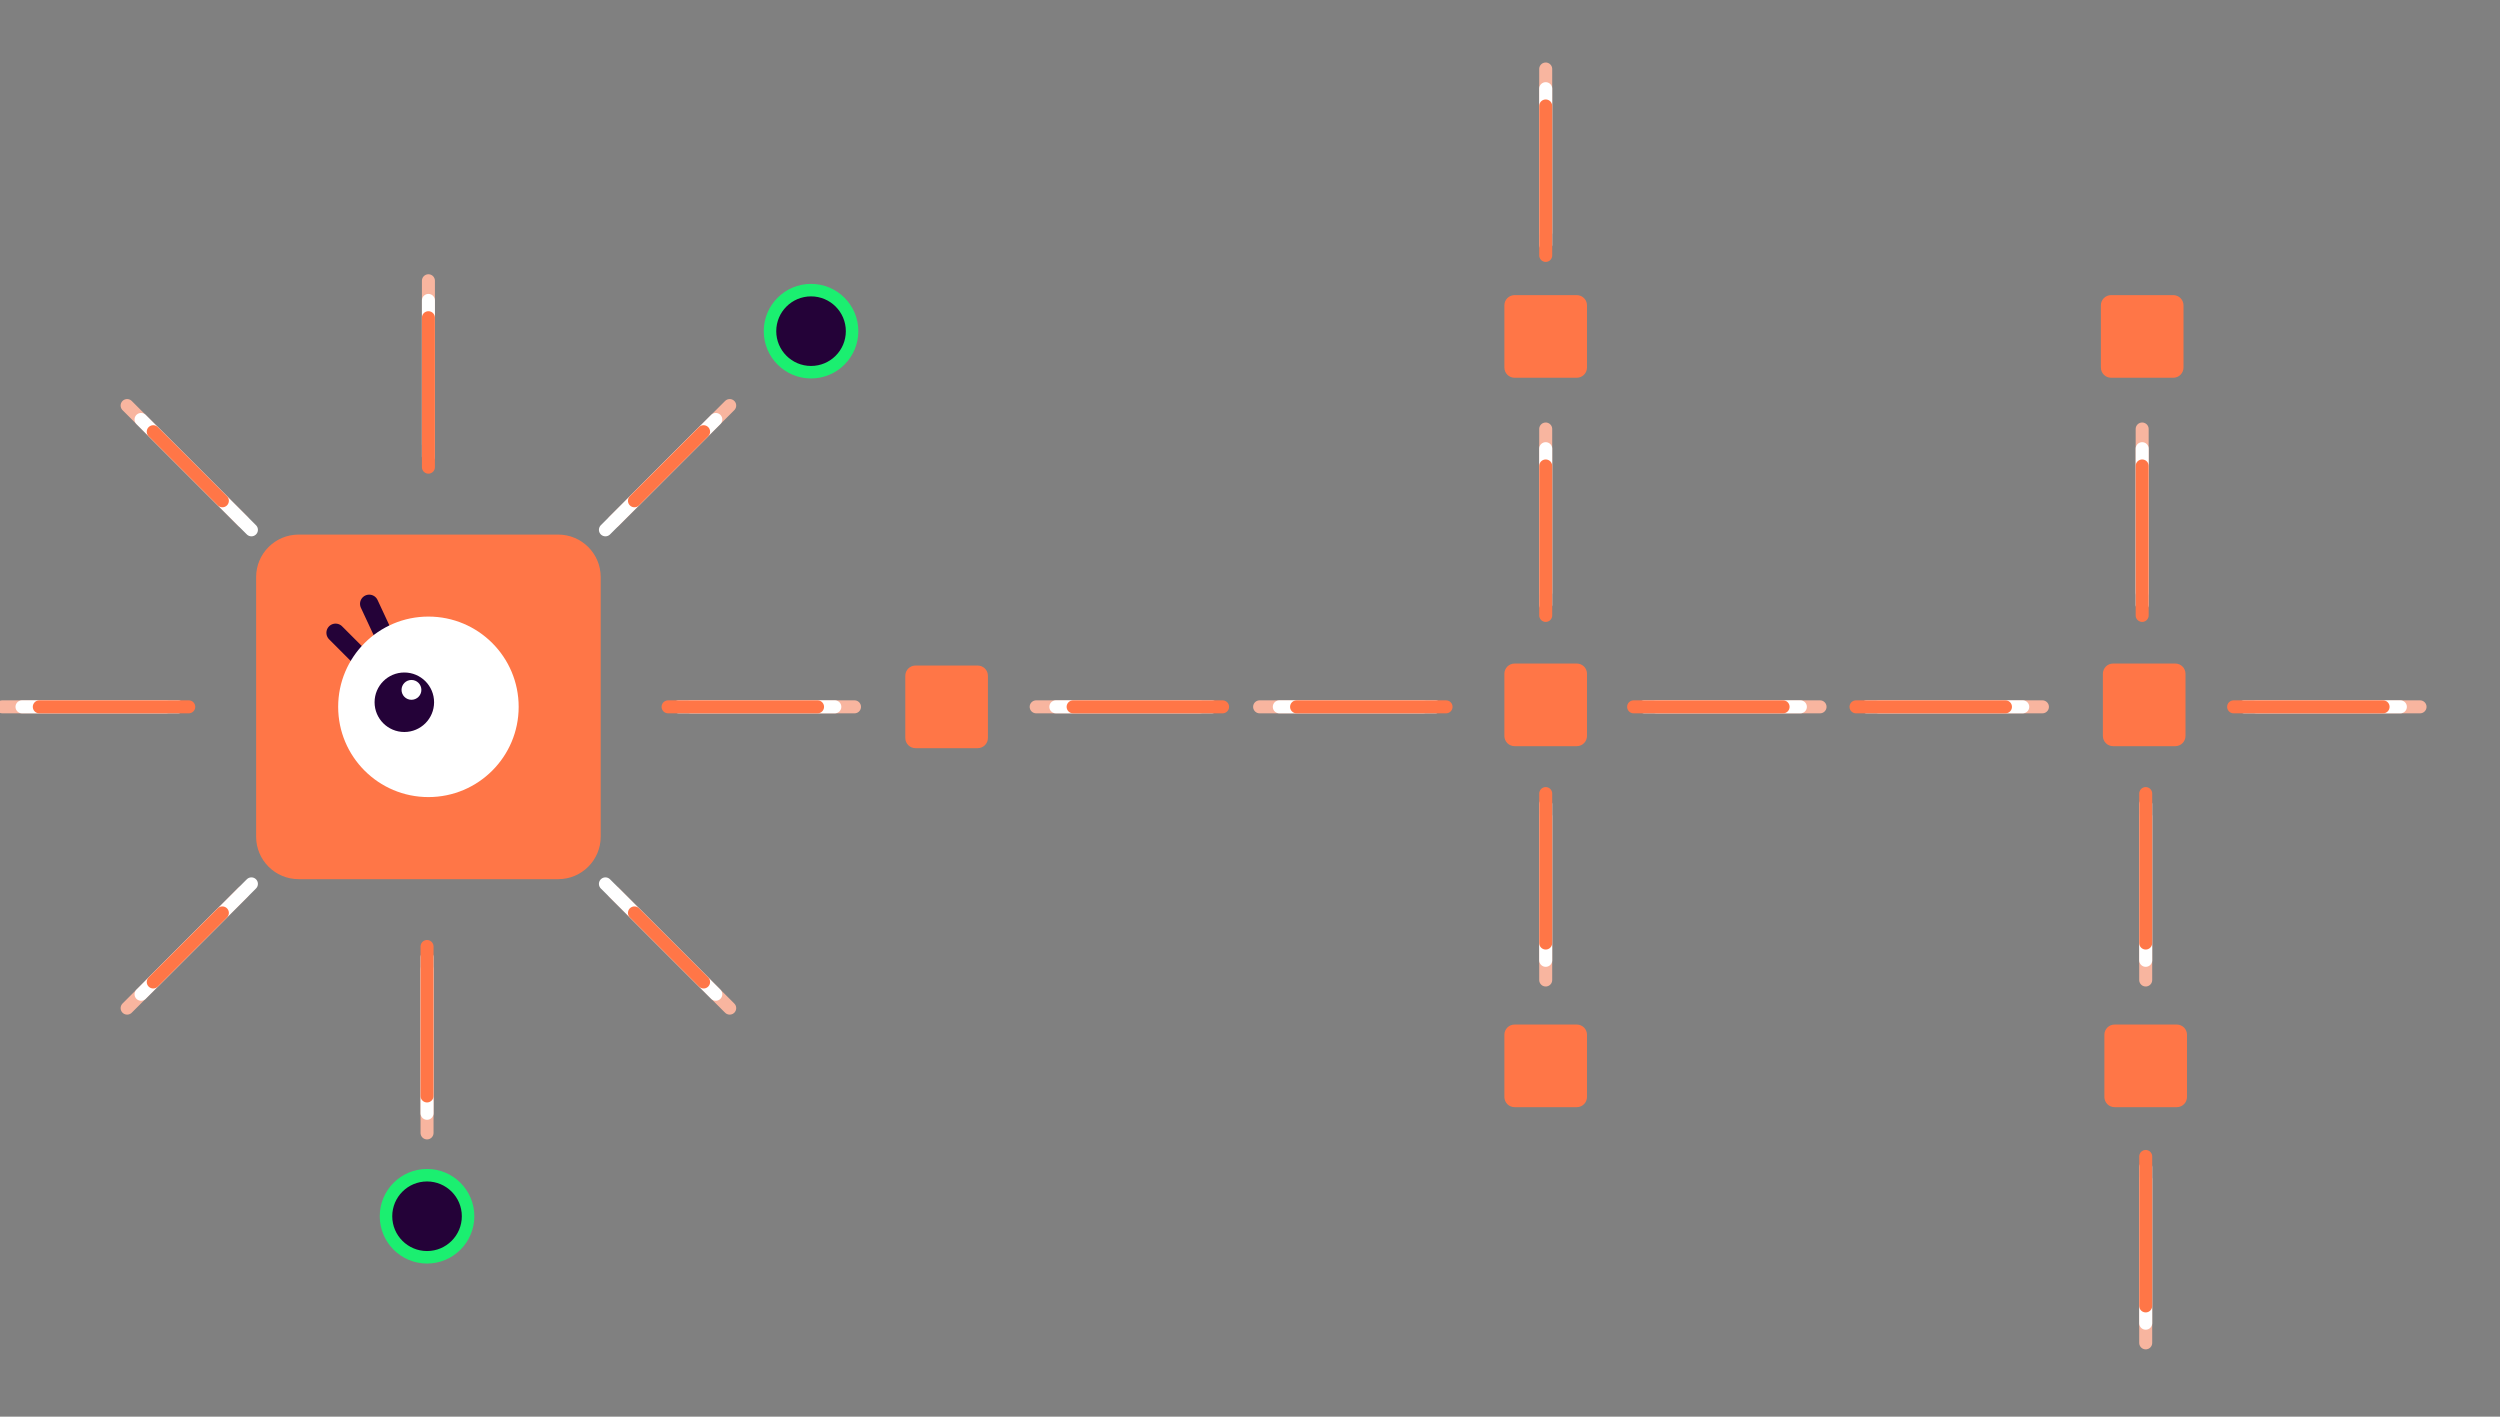 <svg xmlns="http://www.w3.org/2000/svg" width="600" height="340" viewBox="0 0 600 340" fill="none"><rect x="0" y="0" width="600" height="340" fill="#808080" stroke="none"/><g clip-path="url(#clip0_270_3196)"><g clip-path="url(#clip1_270_3196)"><path d="M194.65 89.33C200.09 89.33 204.5 84.92 204.5 79.48C204.5 74.04 200.09 69.63 194.65 69.63C189.21 69.63 184.8 74.04 184.8 79.48C184.8 84.92 189.21 89.33 194.65 89.33Z" fill="#240238" stroke="#1BEF70" stroke-width="3" stroke-miterlimit="10"></path><path d="M102.49 301.75C107.93 301.75 112.34 297.34 112.34 291.9C112.34 286.46 107.93 282.05 102.49 282.05C97.05 282.05 92.64 286.46 92.64 291.9C92.64 297.34 97.05 301.75 102.49 301.75Z" fill="#240238" stroke="#1BEF70" stroke-width="3" stroke-miterlimit="10"></path><path d="M133.97 128.3H71.67C66.037 128.3 61.47 132.866 61.47 138.5V200.8C61.47 206.433 66.037 211 71.67 211H133.97C139.603 211 144.17 206.433 144.17 200.8V138.5C144.17 132.866 139.603 128.3 133.97 128.3Z" fill="#FF7647"></path><path d="M86.34 157.68L80.54 151.87" stroke="#240238" stroke-width="4.41" stroke-miterlimit="10" stroke-linecap="round"></path><path d="M92.08 152.37L88.61 144.92" stroke="#240238" stroke-width="4.41" stroke-miterlimit="10" stroke-linecap="round"></path><path d="M102.82 191.3C114.783 191.3 124.48 181.602 124.48 169.64C124.48 157.677 114.783 147.98 102.82 147.98C90.858 147.98 81.16 157.677 81.16 169.64C81.16 181.602 90.858 191.3 102.82 191.3Z" fill="white"></path><path d="M97.04 175.68C100.983 175.68 104.18 172.483 104.18 168.54C104.18 164.597 100.983 161.4 97.04 161.4C93.097 161.4 89.9 164.597 89.9 168.54C89.9 172.483 93.097 175.68 97.04 175.68Z" fill="#240238"></path><path d="M98.75 167.95C100.065 167.95 101.13 166.884 101.13 165.57C101.13 164.256 100.065 163.19 98.75 163.19C97.436 163.19 96.37 164.256 96.37 165.57C96.37 166.884 97.436 167.95 98.75 167.95Z" fill="white"></path><path d="M102.82 106.66V67.38" stroke="#F8B59F" stroke-width="3.12" stroke-miterlimit="10" stroke-linecap="round"></path><path d="M102.82 109.57V72.1" stroke="white" stroke-width="3.12" stroke-miterlimit="10" stroke-linecap="round"></path><path d="M102.82 112.12V76.25" stroke="#FF7647" stroke-width="3.12" stroke-miterlimit="10" stroke-linecap="round"></path><path d="M102.49 232.63V271.9" stroke="#F8B59F" stroke-width="3.12" stroke-miterlimit="10" stroke-linecap="round"></path><path d="M102.49 229.72V267.19" stroke="white" stroke-width="3.12" stroke-miterlimit="10" stroke-linecap="round"></path><path d="M102.49 227.16V263.03" stroke="#FF7647" stroke-width="3.12" stroke-miterlimit="10" stroke-linecap="round"></path><path d="M39.84 169.64H0.56" stroke="#F8B59F" stroke-width="3.12" stroke-miterlimit="10" stroke-linecap="round"></path><path d="M42.74 169.64H5.28" stroke="white" stroke-width="3.12" stroke-miterlimit="10" stroke-linecap="round"></path><path d="M45.3 169.64H9.43" stroke="#FF7647" stroke-width="3.12" stroke-miterlimit="10" stroke-linecap="round"></path><path d="M165.8 169.64H205.08" stroke="#F8B59F" stroke-width="3.12" stroke-miterlimit="10" stroke-linecap="round"></path><path d="M162.9 169.64H200.36" stroke="white" stroke-width="3.12" stroke-miterlimit="10" stroke-linecap="round"></path><path d="M160.34 169.64H196.21" stroke="#FF7647" stroke-width="3.12" stroke-miterlimit="10" stroke-linecap="round"></path><path d="M147.36 125.11L175.13 97.33" stroke="#F8B59F" stroke-width="3.12" stroke-miterlimit="10" stroke-linecap="round"></path><path d="M145.3 127.16L171.79 100.67" stroke="white" stroke-width="3.12" stroke-miterlimit="10" stroke-linecap="round"></path><path d="M152.27 120.19L168.86 103.61" stroke="#FF7647" stroke-width="3.12" stroke-miterlimit="10" stroke-linecap="round"></path><path d="M58.28 214.18L30.51 241.95" stroke="#F8B59F" stroke-width="3.12" stroke-miterlimit="10" stroke-linecap="round"></path><path d="M60.34 212.13L33.85 238.62" stroke="white" stroke-width="3.12" stroke-miterlimit="10" stroke-linecap="round"></path><path d="M53.37 219.1L36.78 235.68" stroke="#FF7647" stroke-width="3.12" stroke-miterlimit="10" stroke-linecap="round"></path><path d="M58.28 125.11L30.51 97.33" stroke="#F8B59F" stroke-width="3.12" stroke-miterlimit="10" stroke-linecap="round"></path><path d="M60.34 127.16L33.85 100.67" stroke="white" stroke-width="3.12" stroke-miterlimit="10" stroke-linecap="round"></path><path d="M53.37 120.19L36.78 103.61" stroke="#FF7647" stroke-width="3.12" stroke-miterlimit="10" stroke-linecap="round"></path><path d="M147.36 214.18L175.13 241.95" stroke="#F8B59F" stroke-width="3.12" stroke-miterlimit="10" stroke-linecap="round"></path><path d="M145.3 212.13L171.79 238.62" stroke="white" stroke-width="3.12" stroke-miterlimit="10" stroke-linecap="round"></path><path d="M152.27 219.1L168.86 235.68" stroke="#FF7647" stroke-width="3.12" stroke-miterlimit="10" stroke-linecap="round"></path><path d="M370.97 142.24V102.96" stroke="#F8B59F" stroke-width="3.12" stroke-miterlimit="10" stroke-linecap="round"></path><path d="M370.97 145.14V107.68" stroke="white" stroke-width="3.12" stroke-miterlimit="10" stroke-linecap="round"></path><path d="M370.97 147.7V111.83" stroke="#FF7647" stroke-width="3.12" stroke-miterlimit="10" stroke-linecap="round"></path><path d="M370.97 55.84V16.56" stroke="#F8B59F" stroke-width="3.12" stroke-miterlimit="10" stroke-linecap="round"></path><path d="M370.97 58.74V21.28" stroke="white" stroke-width="3.12" stroke-miterlimit="10" stroke-linecap="round"></path><path d="M370.97 61.3V25.43" stroke="#FF7647" stroke-width="3.12" stroke-miterlimit="10" stroke-linecap="round"></path><path d="M370.97 195.92V235.2" stroke="#F8B59F" stroke-width="3.12" stroke-miterlimit="10" stroke-linecap="round"></path><path d="M370.97 193.02V230.48" stroke="white" stroke-width="3.12" stroke-miterlimit="10" stroke-linecap="round"></path><path d="M370.97 190.46V226.33" stroke="#FF7647" stroke-width="3.12" stroke-miterlimit="10" stroke-linecap="round"></path><path d="M514.97 283.02V322.29" stroke="#F8B59F" stroke-width="3.12" stroke-miterlimit="10" stroke-linecap="round"></path><path d="M514.97 280.11V317.57" stroke="white" stroke-width="3.12" stroke-miterlimit="10" stroke-linecap="round"></path><path d="M514.97 277.55V313.42" stroke="#FF7647" stroke-width="3.12" stroke-miterlimit="10" stroke-linecap="round"></path><path d="M341.59 169.64H302.31" stroke="#F8B59F" stroke-width="3.12" stroke-miterlimit="10" stroke-linecap="round"></path><path d="M344.5 169.64H307.03" stroke="white" stroke-width="3.12" stroke-miterlimit="10" stroke-linecap="round"></path><path d="M347.05 169.64H311.18" stroke="#FF7647" stroke-width="3.12" stroke-miterlimit="10" stroke-linecap="round"></path><path d="M397.53 169.64H436.81" stroke="#F8B59F" stroke-width="3.12" stroke-miterlimit="10" stroke-linecap="round"></path><path d="M394.63 169.64H432.09" stroke="white" stroke-width="3.12" stroke-miterlimit="10" stroke-linecap="round"></path><path d="M392.07 169.64H427.94" stroke="#FF7647" stroke-width="3.12" stroke-miterlimit="10" stroke-linecap="round"></path><path d="M541.53 169.64H580.81" stroke="#F8B59F" stroke-width="3.12" stroke-miterlimit="10" stroke-linecap="round"></path><path d="M538.63 169.64H576.09" stroke="white" stroke-width="3.12" stroke-miterlimit="10" stroke-linecap="round"></path><path d="M536.07 169.64H571.94" stroke="#FF7647" stroke-width="3.12" stroke-miterlimit="10" stroke-linecap="round"></path><path d="M450.9 169.64H490.18" stroke="#F8B59F" stroke-width="3.12" stroke-miterlimit="10" stroke-linecap="round"></path><path d="M447.99 169.64H485.46" stroke="white" stroke-width="3.12" stroke-miterlimit="10" stroke-linecap="round"></path><path d="M445.44 169.64H481.31" stroke="#FF7647" stroke-width="3.12" stroke-miterlimit="10" stroke-linecap="round"></path><path d="M234.65 159.73H219.72C218.367 159.73 217.27 160.827 217.27 162.18V177.11C217.27 178.463 218.367 179.56 219.72 179.56H234.65C236.003 179.56 237.1 178.463 237.1 177.11V162.18C237.1 160.827 236.003 159.73 234.65 159.73Z" fill="#FF7647"></path><path d="M378.43 245.89H363.5C362.147 245.89 361.05 246.987 361.05 248.34V263.27C361.05 264.623 362.147 265.72 363.5 265.72H378.43C379.783 265.72 380.88 264.623 380.88 263.27V248.34C380.88 246.987 379.783 245.89 378.43 245.89Z" fill="#FF7647"></path><path d="M514.97 195.92V235.2" stroke="#F8B59F" stroke-width="3.12" stroke-miterlimit="10" stroke-linecap="round"></path><path d="M514.97 193.02V230.48" stroke="white" stroke-width="3.12" stroke-miterlimit="10" stroke-linecap="round"></path><path d="M514.97 190.46V226.33" stroke="#FF7647" stroke-width="3.12" stroke-miterlimit="10" stroke-linecap="round"></path><path d="M522.43 245.89H507.5C506.147 245.89 505.05 246.987 505.05 248.34V263.27C505.05 264.623 506.147 265.72 507.5 265.72H522.43C523.783 265.72 524.88 264.623 524.88 263.27V248.34C524.88 246.987 523.783 245.89 522.43 245.89Z" fill="#FF7647"></path><path d="M378.43 70.83H363.5C362.147 70.83 361.05 71.927 361.05 73.28V88.21C361.05 89.563 362.147 90.66 363.5 90.66H378.43C379.783 90.66 380.88 89.563 380.88 88.21V73.28C380.88 71.927 379.783 70.83 378.43 70.83Z" fill="#FF7647"></path><path d="M514.12 142.24V102.96" stroke="#F8B59F" stroke-width="3.12" stroke-miterlimit="10" stroke-linecap="round"></path><path d="M514.12 145.14V107.68" stroke="white" stroke-width="3.12" stroke-miterlimit="10" stroke-linecap="round"></path><path d="M514.12 147.7V111.83" stroke="#FF7647" stroke-width="3.12" stroke-miterlimit="10" stroke-linecap="round"></path><path d="M521.59 70.83H506.66C505.307 70.83 504.21 71.927 504.21 73.28V88.21C504.21 89.563 505.307 90.66 506.66 90.66H521.59C522.943 90.66 524.04 89.563 524.04 88.21V73.28C524.04 71.927 522.943 70.83 521.59 70.83Z" fill="#FF7647"></path><path d="M378.43 159.25H363.5C362.147 159.25 361.05 160.347 361.05 161.7V176.63C361.05 177.983 362.147 179.08 363.5 179.08H378.43C379.783 179.08 380.88 177.983 380.88 176.63V161.7C380.88 160.347 379.783 159.25 378.43 159.25Z" fill="#FF7647"></path><path d="M522.07 159.25H507.14C505.787 159.25 504.69 160.347 504.69 161.7V176.63C504.69 177.983 505.787 179.08 507.14 179.08H522.07C523.423 179.08 524.52 177.983 524.52 176.63V161.7C524.52 160.347 523.423 159.25 522.07 159.25Z" fill="#FF7647"></path><path d="M287.96 169.64H248.68" stroke="#F8B59F" stroke-width="3.12" stroke-miterlimit="10" stroke-linecap="round"></path><path d="M290.86 169.64H253.4" stroke="white" stroke-width="3.12" stroke-miterlimit="10" stroke-linecap="round"></path><path d="M293.42 169.64H257.55" stroke="#FF7647" stroke-width="3.12" stroke-miterlimit="10" stroke-linecap="round"></path></g></g><defs><clipPath id="clip0_270_3196"><rect width="600" height="340" fill="white"></rect></clipPath><clipPath id="clip1_270_3196"><rect width="583.37" height="308.85" fill="white" transform="translate(-1 15)"></rect></clipPath></defs></svg>